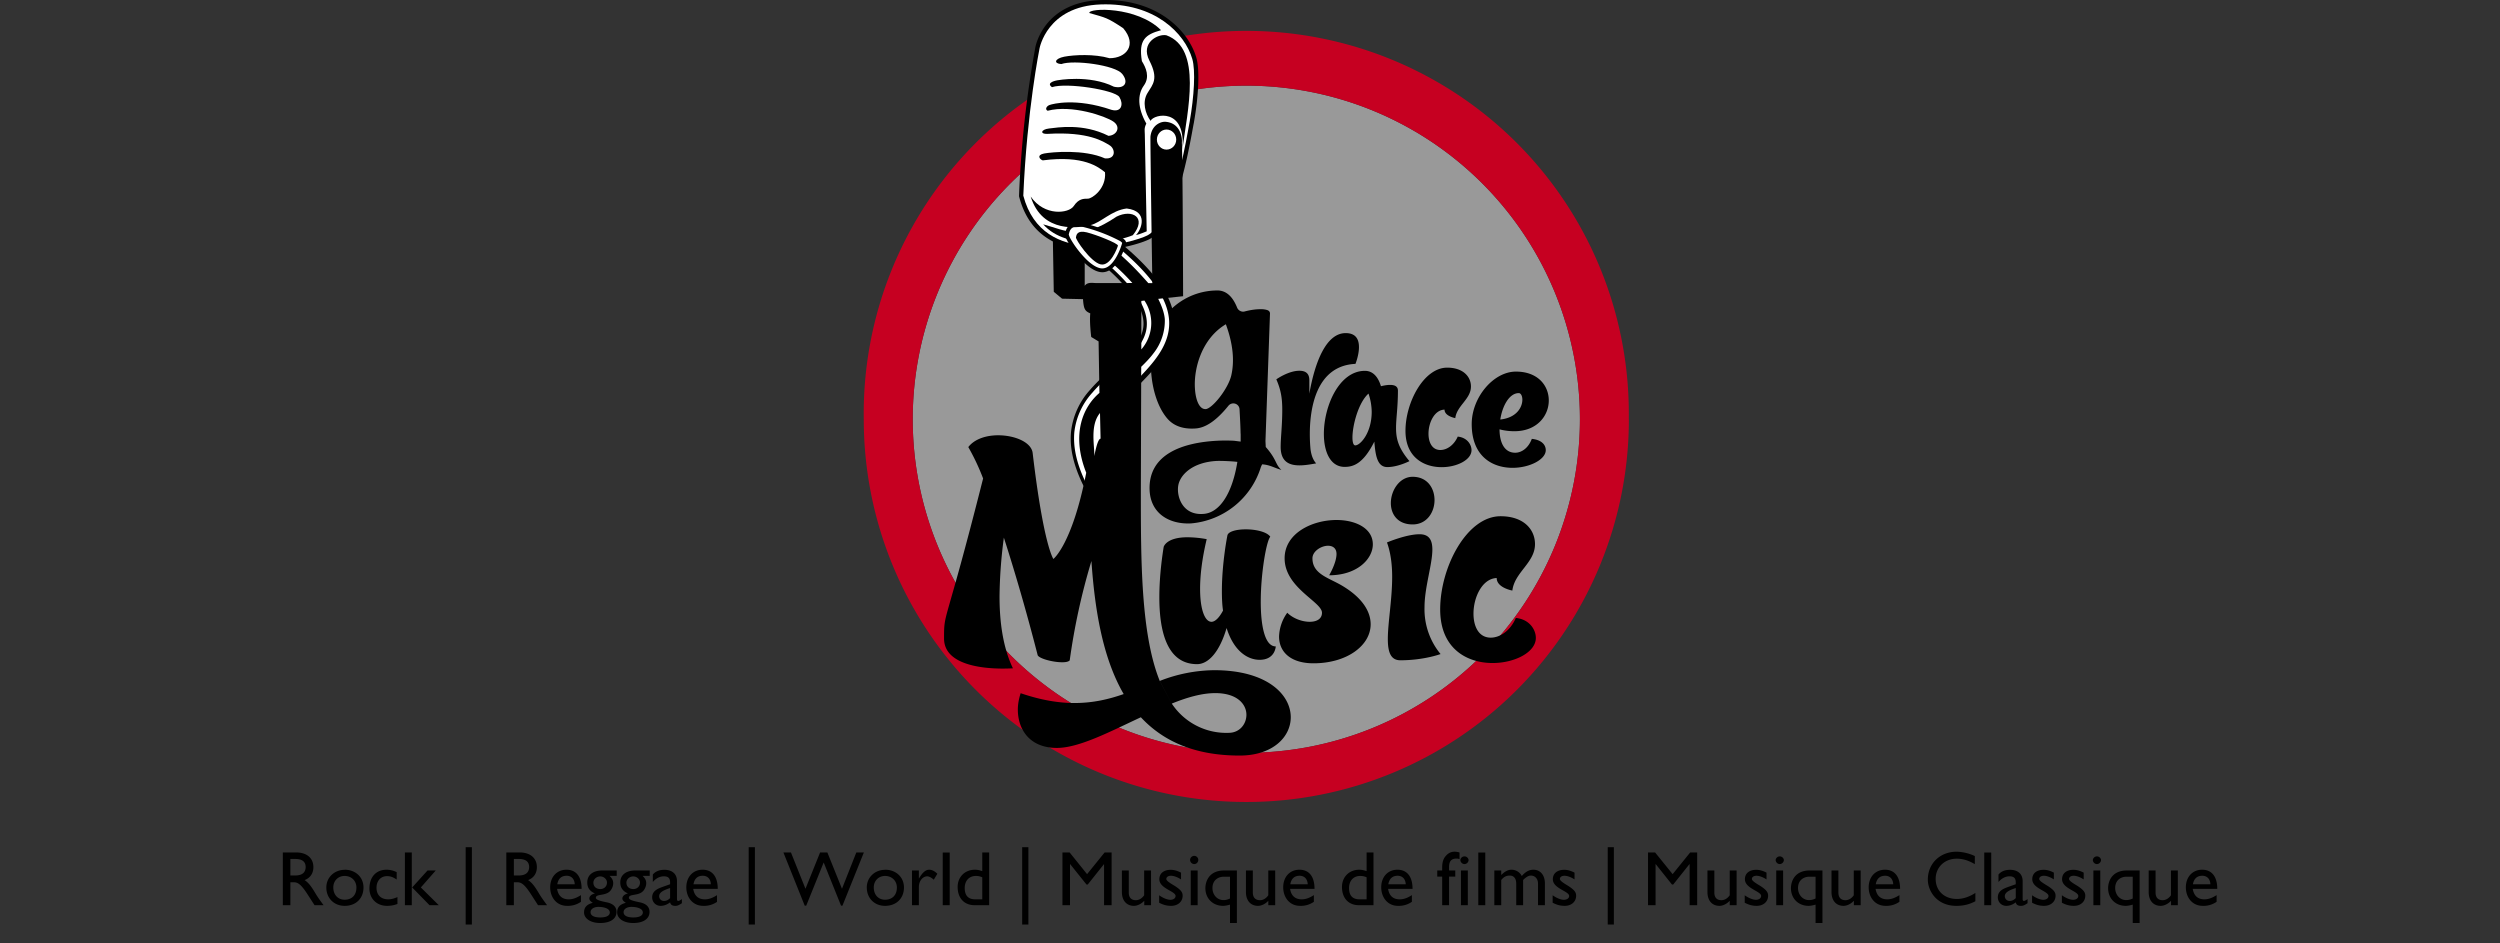 <svg xmlns="http://www.w3.org/2000/svg" xml:space="preserve" fill-rule="evenodd" stroke-linejoin="round" stroke-miterlimit="2" clip-rule="evenodd" viewBox="0 0 265 100"><rect x="0" y="0" width="265" height="100" fill="#333333" stroke="none"/><path fill-rule="nonzero" d="M29.98 90.36v5.59h.8v-2.43h.34c.4 0 .74.13 1.48 1.28l.74 1.15h.96c-.39-.53-.53-.72-.77-1.1-.42-.7-.73-1.22-1.24-1.56.6-.23.93-.72.93-1.37 0-.96-.7-1.56-1.83-1.56h-1.41Zm.8.69h.52c.77 0 1.09.32 1.1.84 0 .47-.24.91-1.1.91h-.52v-1.75ZM36.54 92.2c-1.1 0-1.95.81-1.95 1.87 0 1.13.81 1.95 1.95 1.95 1.18 0 1.99-.78 1.99-1.95 0-1.09-.84-1.88-2-1.88Zm-.01.65c.73 0 1.25.52 1.25 1.23 0 .8-.48 1.29-1.25 1.29-.7 0-1.2-.52-1.2-1.3 0-.7.5-1.22 1.2-1.22ZM42.05 92.45a2.4 2.4 0 0 0-1.07-.26c-1.12 0-1.82.78-1.82 1.99 0 1.08.77 1.84 1.87 1.84a3 3 0 0 0 1.1-.2v-.73c-.37.16-.67.24-.98.24-.75 0-1.24-.45-1.24-1.22 0-.74.45-1.24 1.12-1.24.32 0 .6.08 1.02.36v-.78ZM46.19 92.27h-.87l-1.63 1.8 1.84 1.88h.98l-1.9-1.88 1.58-1.8Zm-2.54-1.91h-.73v5.59h.73v-5.6ZM49.36 89.8h.66V98h-.66zM53.67 90.36v5.59h.8v-2.43h.34c.4 0 .74.13 1.48 1.28l.74 1.15h.96c-.39-.53-.53-.72-.77-1.1-.42-.7-.73-1.22-1.24-1.56.6-.23.93-.72.93-1.37 0-.96-.7-1.56-1.83-1.56h-1.41Zm.8.69h.52c.77 0 1.09.32 1.1.84 0 .47-.24.91-1.1.91h-.52v-1.75ZM61.58 94.88c-.43.28-.85.45-1.29.45-.7 0-1.12-.38-1.24-1.11h2.6c0-1.36-.63-2.03-1.6-2.03-1.02 0-1.73.76-1.73 1.87 0 1.02.64 1.96 1.79 1.96a2.4 2.4 0 0 0 1.47-.43v-.7Zm-2.51-1.14c.1-.59.43-.91 1-.91.5 0 .83.35.85.9h-1.85ZM65.37 92.27h-1.52c-1 0-1.6.48-1.6 1.27 0 .27.06.5.19.69.14.2.34.35.61.47v.01c-.35.08-.58.29-.58.53 0 .16.12.3.37.46-.64.16-.93.48-.93 1.02 0 .65.71 1.12 1.7 1.12 1.1 0 1.74-.45 1.74-1.18 0-.46-.28-.87-1.07-1.02-.73-.15-1.12-.27-1.12-.48 0-.43 1-.17 1.5-.7.17-.17.34-.52.34-.82 0-.31-.1-.52-.39-.8h.76v-.57Zm-1.03 1.28c0 .4-.3.69-.7.69-.45 0-.74-.27-.74-.68 0-.36.33-.66.73-.66.38 0 .71.3.71.65Zm.3 3.17c0 .34-.37.53-1.01.53-.67 0-1.03-.2-1.03-.56 0-.33.35-.56.84-.56.45 0 1.2.12 1.2.6ZM68.87 92.27h-1.52c-1 0-1.6.48-1.6 1.27 0 .27.06.5.2.69.13.2.33.35.6.47v.01c-.35.08-.58.29-.58.53 0 .16.12.3.37.46-.64.16-.92.48-.92 1.02 0 .65.7 1.12 1.7 1.12 1.08 0 1.73-.45 1.73-1.18 0-.46-.28-.87-1.06-1.02-.74-.15-1.13-.27-1.13-.48 0-.43 1-.17 1.5-.7.17-.17.34-.52.34-.82 0-.31-.1-.52-.39-.8h.76v-.57Zm-1.03 1.28c0 .4-.3.69-.7.69-.45 0-.74-.27-.74-.68 0-.36.33-.66.73-.66.38 0 .71.3.71.65Zm.3 3.17c0 .34-.37.53-1.01.53-.66 0-1.03-.2-1.03-.56 0-.33.35-.56.84-.56.45 0 1.2.12 1.2.6ZM72.29 95.3c-.17.12-.31.2-.39.2-.09 0-.14-.06-.14-.2v-1.9c0-.83-.59-1.2-1.33-1.2-.54 0-.94.16-1.23.5v.79c.36-.42.77-.6 1.17-.6.44 0 .66.18.66.64v.2l-.65.23c-.59.21-1.25.43-1.25 1.16 0 .48.36.9.9.9.34 0 .67-.12 1-.37.06.26.23.37.55.37.23 0 .37-.06.7-.28v-.45Zm-1.26-.1c-.2.2-.4.3-.64.3a.5.5 0 0 1-.52-.5c0-.44.54-.66 1.16-.87v1.07ZM76.01 94.88c-.43.28-.84.45-1.29.45-.7 0-1.12-.38-1.24-1.11h2.6c0-1.36-.63-2.03-1.6-2.03-1.02 0-1.73.76-1.73 1.87 0 1.02.64 1.96 1.8 1.96A2.4 2.4 0 0 0 76 95.6v-.7Zm-2.5-1.14c.09-.59.43-.91.98-.91.52 0 .84.35.86.9H73.5ZM79.36 89.8h.66V98h-.66zM91.57 90.36h-.8l-1.52 3.85-1.55-3.85h-.77l-1.55 3.85-1.54-3.85h-.8L85.3 96h.16l1.85-4.58L89.15 96h.15l2.27-5.64ZM93.82 92.2c-1.1 0-1.94.81-1.94 1.87 0 1.13.8 1.95 1.94 1.95 1.18 0 2-.78 2-1.95 0-1.09-.84-1.88-2-1.88Zm0 .65c.72 0 1.25.52 1.25 1.23 0 .8-.49 1.29-1.26 1.29-.7 0-1.19-.52-1.19-1.3 0-.7.5-1.22 1.2-1.22ZM96.67 92.27v3.68h.73v-1.93c0-.63.4-1.13.9-1.13.17 0 .46.15.68.36l.38-.63c-.3-.29-.58-.43-.87-.43-.35 0-.7.27-1.07.92h-.02v-.84h-.73ZM99.93 90.37h.74v5.58h-.74zM104.85 90.36h-.73v1.98c-.3-.1-.52-.15-.77-.15-1.08 0-1.84.77-1.84 1.83 0 1.18.7 1.93 1.79 1.93h1.55v-5.6Zm-.73 4.97h-.74c-.84 0-1.12-.51-1.12-1.2 0-.77.47-1.28 1.18-1.28.25 0 .43.04.68.14v2.34ZM108.35 89.8h.66V98h-.66zM117.84 90.36h-.75l-1.86 2.3-1.85-2.3h-.76v5.59h.8V91.6h.02l1.73 2.16h.13l1.72-2.16h.01v4.35h.8v-5.6ZM122.01 95.95v-3.68h-.73v2.63c-.24.34-.55.52-.88.52-.5 0-.75-.3-.75-.81v-2.34h-.73v2.29c0 .93.53 1.46 1.27 1.46.36 0 .79-.2 1.1-.54v.47h.72ZM125.19 92.5c-.39-.2-.74-.3-1.09-.3-.73 0-1.21.37-1.21 1 0 .99 1.72 1.26 1.72 1.77 0 .26-.24.4-.54.41-.3 0-.73-.15-1.2-.48v.79c.47.24.82.33 1.27.33.7 0 1.22-.43 1.22-1.08 0-.38-.22-.63-.83-1.03-.65-.38-.9-.58-.9-.74 0-.2.2-.34.49-.34.27 0 .66.12 1.07.39v-.72ZM126.95 92.27h-.73v3.68h.73v-3.68Zm.07-1.12c0-.23-.2-.43-.43-.43-.24 0-.44.2-.44.43 0 .24.2.44.44.44s.43-.2.43-.44ZM130.38 97.84h.73v-5.57h-1.34c-1.7 0-2 1.28-2 1.87 0 1.1.79 1.88 1.88 1.88.2 0 .46-.05.73-.13v1.95Zm0-4.92v2.32c-.22.11-.45.17-.68.17-.69 0-1.18-.57-1.18-1.28 0-.84.62-1.2 1.2-1.2h.66ZM135.17 95.95v-3.68h-.73v2.63c-.24.34-.55.52-.88.52-.5 0-.76-.3-.76-.81v-2.34h-.73v2.29c0 .93.53 1.46 1.27 1.46.37 0 .8-.2 1.1-.54v.47h.73ZM139.27 94.88c-.42.28-.84.45-1.28.45-.7 0-1.13-.38-1.24-1.11h2.59c0-1.36-.62-2.03-1.6-2.03-1.02 0-1.72.76-1.72 1.87 0 1.02.64 1.96 1.79 1.96a2.4 2.4 0 0 0 1.46-.43v-.7Zm-2.5-1.14c.1-.59.43-.91.99-.91.51 0 .83.35.86.9h-1.86ZM145.59 90.36h-.73v1.98c-.3-.1-.53-.15-.77-.15-1.08 0-1.84.77-1.84 1.83 0 1.18.69 1.93 1.79 1.93h1.55v-5.6Zm-.73 4.97h-.74c-.85 0-1.12-.51-1.12-1.2 0-.77.47-1.28 1.18-1.28.24 0 .43.04.68.14v2.34ZM149.66 94.88c-.42.28-.84.45-1.29.45-.7 0-1.12-.38-1.23-1.11h2.59c0-1.36-.63-2.03-1.6-2.03-1.02 0-1.72.76-1.72 1.87 0 1.02.64 1.96 1.78 1.96a2.4 2.4 0 0 0 1.47-.43v-.7Zm-2.5-1.14c.1-.59.43-.91.99-.91.51 0 .83.35.86.9h-1.86ZM154.7 90.36c-.63-.18-1.05-.04-1.36.28-.3.3-.47.64-.47 1.36v.27h-.52v.65h.52v3.03h.73v-3.03h.66v-.65h-.66v-.35c0-.57.19-.91.78-.91.13 0 .2.01.33.06v-.71ZM155.6 92.27h-.74v3.68h.73v-3.68Zm.07-1.12a.44.44 0 0 0-.87 0c0 .24.2.44.43.44.24 0 .44-.2.44-.44ZM156.7 90.37h.74v5.58h-.74zM158.4 92.27v3.68h.73v-2.67c.3-.36.55-.47.92-.47.36 0 .67.25.67.85v2.29h.73v-2.67c.26-.27.58-.48.82-.47.41 0 .76.3.76.86v2.28h.73v-2.31c0-.87-.48-1.45-1.22-1.45-.53 0-.91.3-1.23.67a1.22 1.22 0 0 0-1.1-.67c-.35 0-.7.18-1.08.56v-.48h-.73ZM166.9 92.5c-.39-.2-.74-.3-1.08-.3-.74 0-1.22.37-1.22 1 0 .99 1.73 1.26 1.73 1.77 0 .26-.25.4-.55.41-.3 0-.73-.15-1.2-.48v.79c.47.24.83.33 1.28.33.7 0 1.21-.43 1.21-1.08 0-.38-.22-.63-.83-1.03-.64-.38-.89-.58-.89-.74 0-.2.19-.34.48-.34.27 0 .66.12 1.07.39v-.72ZM170.42 89.8h.65V98h-.65zM179.9 90.36h-.74l-1.86 2.3-1.86-2.3h-.75v5.59h.8V91.6h.02l1.72 2.16h.13l1.72-2.16h.02v4.35h.8v-5.6ZM184.08 95.95v-3.68h-.73v2.63c-.24.34-.55.52-.88.52-.5 0-.75-.3-.75-.81v-2.34h-.73v2.29c0 .93.52 1.46 1.27 1.46.36 0 .78-.2 1.09-.54v.47h.73ZM187.25 92.5c-.38-.2-.74-.3-1.08-.3-.74 0-1.21.37-1.21 1 0 .99 1.72 1.26 1.72 1.77 0 .26-.25.4-.54.41-.3 0-.73-.15-1.2-.48v.79c.47.24.82.33 1.27.33.7 0 1.21-.43 1.21-1.08 0-.38-.22-.63-.82-1.03-.65-.38-.9-.58-.9-.74 0-.2.19-.34.49-.34.27 0 .65.12 1.06.39v-.72ZM189.01 92.27h-.73v3.68h.73v-3.68Zm.08-1.12a.44.44 0 0 0-.87 0c0 .24.2.44.43.44.24 0 .44-.2.44-.44ZM192.45 97.84h.73v-5.57h-1.34c-1.7 0-2 1.28-2 1.87 0 1.1.78 1.88 1.87 1.88.2 0 .47-.05.74-.13v1.95Zm0-4.92v2.32c-.22.11-.46.17-.69.17-.68 0-1.17-.57-1.17-1.28 0-.84.61-1.2 1.2-1.2h.66ZM197.23 95.95v-3.68h-.73v2.63c-.24.34-.55.52-.88.52-.5 0-.75-.3-.75-.81v-2.34h-.73v2.29c0 .93.52 1.46 1.27 1.46.36 0 .79-.2 1.1-.54v.47h.72ZM201.34 94.88c-.43.28-.85.45-1.29.45-.7 0-1.12-.38-1.24-1.11h2.6c0-1.36-.63-2.03-1.6-2.03-1.02 0-1.73.76-1.73 1.87 0 1.02.64 1.96 1.8 1.96a2.4 2.4 0 0 0 1.46-.43v-.7Zm-2.51-1.14c.1-.59.43-.91 1-.91.5 0 .83.35.85.9h-1.85ZM209.33 90.74a4.86 4.86 0 0 0-1.92-.46c-1.77 0-3.06 1.25-3.06 2.96 0 1.17.92 2.78 3.02 2.78.87 0 1.47-.2 2.02-.49v-.88c-.63.41-1.32.64-1.95.64-1.35 0-2.26-.87-2.26-2.13 0-1.23.95-2.14 2.23-2.14.64 0 1.24.18 1.92.58v-.86ZM210.33 90.37h.74v5.58h-.74zM214.93 95.3c-.17.12-.31.2-.39.2-.09 0-.14-.06-.14-.2v-1.9c0-.83-.59-1.2-1.33-1.2-.54 0-.94.16-1.23.5v.79c.36-.42.77-.6 1.17-.6.44 0 .66.18.66.64v.2l-.65.23c-.59.21-1.25.43-1.25 1.16 0 .48.36.9.9.9.34 0 .67-.12 1-.37.06.26.23.37.55.37.23 0 .37-.06.7-.28v-.45Zm-1.26-.1c-.2.2-.4.3-.64.3a.5.5 0 0 1-.52-.5c0-.44.54-.66 1.16-.87v1.07ZM217.71 92.5c-.38-.2-.73-.3-1.08-.3-.74 0-1.21.37-1.21 1 0 .99 1.72 1.26 1.72 1.77 0 .26-.25.4-.54.41-.3 0-.73-.15-1.2-.48v.79c.47.24.82.33 1.27.33.7 0 1.22-.43 1.22-1.08 0-.38-.22-.63-.83-1.03-.65-.38-.9-.58-.9-.74 0-.2.2-.34.49-.34.27 0 .65.12 1.06.39v-.72ZM220.87 92.5c-.38-.2-.74-.3-1.08-.3-.74 0-1.21.37-1.21 1 0 .99 1.72 1.26 1.72 1.77 0 .26-.25.4-.54.41-.3 0-.73-.15-1.2-.48v.79c.47.24.82.33 1.27.33.7 0 1.21-.43 1.21-1.08 0-.38-.22-.63-.82-1.03-.65-.38-.9-.58-.9-.74 0-.2.19-.34.49-.34.27 0 .65.12 1.06.39v-.72ZM222.63 92.27h-.73v3.68h.73v-3.68Zm.08-1.12a.44.44 0 0 0-.87 0c0 .24.2.44.43.44.24 0 .44-.2.44-.44ZM226.07 97.84h.73v-5.57h-1.34c-1.7 0-2 1.28-2 1.87 0 1.1.78 1.88 1.87 1.88.2 0 .47-.05.74-.13v1.95Zm0-4.92v2.32c-.22.11-.46.17-.69.17-.68 0-1.17-.57-1.17-1.28 0-.84.61-1.2 1.2-1.2h.66ZM230.85 95.95v-3.68h-.73v2.63c-.24.34-.55.52-.88.52-.5 0-.75-.3-.75-.81v-2.34h-.73v2.29c0 .93.52 1.46 1.27 1.46.36 0 .79-.2 1.1-.54v.47h.72ZM234.96 94.88c-.43.28-.85.45-1.29.45-.7 0-1.12-.38-1.24-1.11h2.6c0-1.36-.63-2.03-1.6-2.03-1.02 0-1.73.76-1.73 1.87 0 1.02.64 1.96 1.8 1.96a2.4 2.4 0 0 0 1.46-.43v-.7Zm-2.51-1.14c.1-.59.43-.91 1-.91.5 0 .83.35.85.9h-1.85Z"/><path fill="#fff" fill-opacity=".5" d="M167.47 44.44a35.36 35.36 0 1 1-70.72 0 35.36 35.36 0 0 1 70.72 0Z"/><path fill="#c60021" d="M172.65 44.46a40.55 40.55 0 1 0-81.09 0 40.55 40.55 0 0 0 81.1 0Zm-5.18-.02a35.36 35.36 0 1 1-70.72 0 35.36 35.36 0 0 1 70.72 0Z"/><path d="M109.74 5.05c.03-.2.93-4.82 6.91-5.04 6.02-.22 9.33 3.25 10.16 6.1.38 1.27.24 4.07-.25 6.84v.03c-.15.59-.88 5.6-2.32 9.07-.66 1.58-1.48 2.84-2.43 3.32-.72.37-3.6 1.32-6.56 1.15-3.03-.18-6.14-1.5-7.22-5.67l-.01-.05v-.06a111 111 0 0 1 1.72-15.69Z"/><path fill="#fff" d="M126.11 12.87c.47-2.69.63-5.4.27-6.63-.8-2.72-3.98-5.98-9.71-5.77-5.7.2-6.48 4.67-6.48 4.67s-1.33 6.53-1.72 15.6c1.03 3.92 3.96 5.16 6.8 5.32 2.86.17 5.64-.74 6.34-1.1.87-.44 1.6-1.63 2.2-3.08 1.44-3.44 2.16-8.41 2.3-9Z"/><path d="M122.01 39.24a8.8 8.8 0 0 1 .51-4.06 7.04 7.04 0 0 1 6.42-4.39c1.25-.06 1.87 1.01 2.2 1.83.13.3.46.47.77.4.5-.13 1-.22 1.49-.24.32-.02.62 0 .87.07.19.05.33.15.35.36l-.48 13.54.03.63c1.21 1.38.99 1.84 1.66 2.43-.73-.2-1.22-.54-2.04-.59 0 0-.1.18-.16.36a8.51 8.51 0 0 1-7.37 5.9c-2.29.12-4.26-1.02-4.4-3.46-.2-3.96 3.65-5.11 7.13-5.3a16.9 16.9 0 0 1 1.82 0l.7.09v-.76c-.03-.43.02-.17-.12-2.68a.65.65 0 0 0-.46-.58.67.67 0 0 0-.71.21c-1.32 1.64-2.48 2.37-3.53 2.42-.82.05-2.07-.03-2.95-1.05-1.01-1.17-1.62-3.1-1.73-5.13Zm5.61 15.23c1.69-.15 3.01-2.2 3.54-5.51-.57-.07-1.68-.12-2.19-.1-2.6.14-3.91 1.5-4.08 2.64-.18 1.18.49 3.18 2.73 2.97Zm.17-11.1c.71-.05 2.37-2.12 2.72-3.55.35-1.5.22-3.3-.57-5.45-2.55 1.52-3.4 4.65-3.28 6.76.07 1.33.5 2.27 1.13 2.23Zm7.5-3.16s1.28-.91 2.44-.91c.6 0 1.06.23 1.06 1v1.43c.59-3.35 1.78-6.42 3.85-6.42 1.13 0 1.41.72 1.41 1.49 0 .85-.37 1.77-.37 1.77-4.24.2-4.84 4.85-4.84 7.45 0 .83.06 1.45.08 1.65.09.6.26 1.08.59 1.45-.57.1-1.17.21-1.76.21-1.09 0-2-.38-2-1.96 0-.96.17-2.29.17-3.91 0-1.22-.13-2.1-.63-3.25Zm9.39-.9c1.04 0 1.5.96 1.7 1.63.32-.08.66-.14.96-.14.48 0 .84.14.84.61 0 1.77-.2 2.93-.2 3.95 0 1.18.26 2.14 1.42 3.52 0 0-1.22.63-2.34.63-1.04 0-1.26-1.14-1.38-2.7-1.2 2.4-2.27 2.68-3.15 2.68-1.5 0-2.2-1.57-2.2-3.5 0-2.95 1.62-6.68 4.35-6.68Zm.72 4.34a6.16 6.16 0 0 0-.34-1.93c-1.08.97-1.7 3.38-1.7 4.66 0 .5.1.83.3.83.52 0 1.74-1.3 1.74-3.56Zm9.12 2.63c1 .1 1.46.85 1.46 1.44 0 1.02-1.54 1.8-3.16 1.8-1.86 0-3.84-1.02-3.84-3.85 0-3.04 1.96-6.7 4.42-6.7 1.68 0 2.52.95 2.52 2 0 1.34-1.5 2.03-1.66 3.35 0 0-1.14-.2-1.14-.9-1.06.03-1.7 1.37-1.7 2.55 0 .92.38 1.73 1.26 1.73.68 0 1.44-.5 1.84-1.42Zm6-.57c-.47 0-1.01-.05-1.57-.2 0 1.34.48 2.48 1.66 2.48.7 0 1.42-.53 1.76-1.47 1 .1 1.48.6 1.48 1.2 0 .98-1.7 1.87-3.52 1.87-2.08 0-4.33-1.16-4.33-4.64 0-2.81 2.29-5.56 4.69-5.56 2.34 0 3.48 1.5 3.48 3.06 0 1.61-1.24 3.26-3.64 3.26Zm.47-4.04c-1 0-1.74 1.35-1.96 2.8 1.76-.19 2.34-1.33 2.34-2.1 0-.4-.16-.7-.38-.7Z"/><path d="M117.94 51.5s-.63-6.72.09-7.7c1-1.37 2.4-2.64 3.63-3.96 1.62-1.74 2.93-3.58 2.81-5.84-.1-2.14-1.51-4.7-5.3-7.91l-1.75 2.44a18.08 18.08 0 0 1 2.68 2.9c.92 1.3 1.22 2.38 1.08 3.32-.19 1.29-1.15 2.32-2.3 3.38-1.07 1-2.3 2-3.32 3.18a7.91 7.91 0 0 0-2.03 4.46c-.15 1.53.17 3.33 1.22 5.52.02.05.15.28.2.3l2.99-.09Z"/><path fill="#fff" d="m118.37 26.09-3.16.08c2.54 1.98 4.19 3.6 5.16 5 1.01 1.43 1.31 2.61 1.16 3.65-.2 1.38-1.2 2.5-2.43 3.64-1.06.98-2.29 1.97-3.29 3.14a7.47 7.47 0 0 0-1.93 4.21c-.13 1.46.17 3.17 1.16 5.24h2.51l.02-7.52c1.01-1.38 2.43-2.66 3.66-4 1.54-1.64 2.8-3.37 2.7-5.5-.11-2.14-1.6-4.68-5.56-7.94Z"/><path d="M124.21 74.58a6.92 6.92 0 0 0 6.03 3.1c1.16 0 1.88-.93 1.88-1.91 0-1.1-.95-2.3-3.3-2.3-1.4 0-2.96.44-4.61 1.11l-1.28-2.4a16.22 16.22 0 0 1 5.77-1.14c5.6 0 8.12 2.58 8.12 4.99 0 2.09-1.91 4.06-5.42 4.06-4.84 0-8.15-1.57-10.47-4.06-3.3 1.54-6.55 3.25-8.9 3.25-2.95 0-4.14-2.03-4.14-4.06 0-.58.12-1.2.3-1.74 2.2.75 4.05 1.04 5.7 1.04 1.97 0 3.65-.4 5.22-.95-2.26-3.89-3.07-9.05-3.42-14.1a68.95 68.95 0 0 0-2.3 10.53c-.14.15-.43.2-.8.2-1.05 0-2.58-.43-2.61-.8-1.2-4.68-2.44-8.9-3.57-12.41a50.55 50.55 0 0 0-.46 6.23c0 2.66.35 5.39 1.42 7.62 0 0-.44.03-1.1.03-2.03 0-6.2-.35-6.2-3.19 0-2.98.05-.78 4.14-16.96a23.7 23.7 0 0 0-1.57-3.33c.67-.87 1.92-1.25 3.16-1.25 1.77 0 3.51.73 3.66 1.86 1.16 9.85 2.2 11.25 2.2 11.25s2-1.55 3.48-9.14c-1.65-4.18-.27-7.04 1.4-8.46l-.09-5.46-.78-.47s-.2-1.56-.1-2.5c-.53-.24-.7-.4-.77-1.51l-2.22-.05-.88-.73-.1-5.73 3.38 1.36v3.74c.22-.33.6-.34 1.05-.3.39.02 4 0 4 0-.53-.6-1.18-1.26-1.98-1.96l.65-1.09c1.3 1.14 2.2 2.13 3.02 3.06h.43c-.05-3.1-.23-15.27-.2-15.54.14-1.23 1.13-1.64 1.69-1.55 1.4.16 1.7 1.54 1.64 2.2.09 2.03.13 16.2.13 16.28l-2.64.28c.38.76.65 1.5.7 2.15a5.57 5.57 0 0 1-1.2 3.62c-.37.5-.82.96-1.3 1.43l-.04 13.06c0 7.5 0 15.25 2 20.23l1.28 2.41Zm11.02-6.06c-1.18 0-1.59-2.24-1.59-4.73 0-2.98.58-6.38 1.01-6.9-.37-.52-1.53-.78-2.6-.78-.99 0-1.89.23-1.95.67 0 0-.58 2.87-.58 5.88 0 .75.03 1.45.12 2.06-.43.81-.87 1.19-1.22 1.19-.7 0-1.21-1.28-1.21-3.5 0-1.4.2-3.17.7-5.26a11.6 11.6 0 0 0-2.04-.2c-2.26 0-2.52 1.02-2.52 1.02-.12.75-.46 2.98-.46 5.33 0 3.42.72 7.1 4 7.1 1.18 0 2.37-1.25 3.13-3.83.75 2.41 2.2 3.37 3.5 3.37 1.66 0 1.71-1.42 1.71-1.42Zm6.44-9.8c0 .96-.78 2.26-.78 2.26 2.98 0 4.63-1.74 4.63-3.28 0-1.7-1.82-2.58-3.85-2.58-2.58 0-5.5 1.4-5.5 4.06 0 3.13 3.96 4.61 3.96 5.77 0 .67-.58.96-1.3.96-.81 0-1.77-.35-2.38-.96a4.56 4.56 0 0 0-.87 2.52c0 1.6 1.19 2.84 3.65 2.84 3.54 0 6.06-1.88 6.06-4.14 0-1.34-.87-2.78-2.93-4.03-1.47-.9-3.24-1.25-3.24-2.96 0-.75.93-1.33 1.65-1.33.5 0 .9.26.9.87Zm19.01 6.78c-.58 1.36-1.68 2.09-2.66 2.09-1.28 0-1.83-1.19-1.83-2.55 0-1.74.93-3.71 2.46-3.77 0 1.04 1.66 1.33 1.66 1.33.23-1.94 2.4-2.95 2.4-4.92 0-1.57-1.21-2.96-3.65-2.96-3.57 0-6.4 5.39-6.4 9.88 0 4.18 2.86 5.68 5.56 5.68 2.35 0 4.58-1.15 4.58-2.66 0-.87-.67-1.97-2.12-2.12Zm-13.66-8c.4 1.1.55 2.38.55 3.65 0 2.38-.46 4.87-.46 6.58 0 1.37.29 2.26 1.33 2.26 2.5 0 4.26-.66 4.26-.66a7.46 7.46 0 0 1-1.7-4.99c0-2.06.83-4.52.83-6.08 0-.99-.32-1.63-1.36-1.63-1.4 0-3.45.87-3.45.87Zm2.72-1.91c1.51 0 2.32-1.3 2.32-2.58 0-1.25-.75-2.47-2.32-2.47-1.39 0-2.31 1.45-2.31 2.79 0 1.16.7 2.26 2.31 2.26ZM116.6 43.78c-1.08 1.29-.57 3.48-.6 4.57 0 0 .31-1.83.66-1.85l-.06-2.72Zm4.38-11.88v5.14a4.26 4.26 0 0 0 .33-5.18l-.33.04Z"/><path fill="#fff" fill-rule="nonzero" d="M124.68 14.8c0 .58-.46 1.06-1.03 1.06-.56 0-1.02-.48-1.02-1.06 0-.59.46-1.07 1.02-1.07.57 0 1.03.48 1.03 1.07Z"/><path fill-rule="nonzero" d="M110.58 23.78c2.48.66 3.9 1.8 7.78-.82 1.64-.82 3.27.08 1.72 1.97-1.47.65-6.96 1.72-9.5-1.15"/><path d="M119.35 25.86a.44.44 0 0 0-.1-.4 1.28 1.28 0 0 0-.3-.25 18.01 18.01 0 0 0-3.96-1.52c-.72-.18-1.17-.1-1.46.06-.47.26-.57.75-.63 1a.63.63 0 0 0 .04.35c.06.17.2.45.4.78.4.62 1.02 1.44 1.69 2.05.48.44.98.77 1.45.88.73.19 1.36-.2 1.84-.82.62-.8.98-1.93 1.03-2.13Z"/><path fill="#fff" d="M118.95 25.76v-.01l-.02-.03a.89.89 0 0 0-.2-.17 17.48 17.48 0 0 0-3.83-1.47c-.58-.14-.94-.1-1.17.03-.34.19-.39.56-.44.74l.03.12c.05.15.18.4.37.7.37.6.97 1.37 1.6 1.96.43.39.87.69 1.29.79.57.14 1.05-.2 1.42-.68.58-.73.9-1.79.95-1.98Z"/><path d="M118.5 26.04c-.05.22-.8 2.24-1.85 1.98-1.05-.26-2.66-2.65-2.6-2.87.05-.22.1-.78 1.15-.52 1.05.26 3.36 1.19 3.3 1.41Zm-3.03-24.66c-.13-.55 5.05-.73 7.6 1.82-1.67.46-2.4 1.03-2.03 3.28.42.68.88 1.67.2 2.6-.67.94-.67 2.35.27 4.02-.26.52-.16.73-.16 1.14l.2 10.28s-.82.35-1.14.4c.57-.57 1.39-2.53-.98-2.82-1.62.2-2.71 1.5-3.86 1.77-1.14.26-5.07.97-6.32-3.04 1.47 2.13 4.03 1.8 4.56 1.02.52-.79 1.04-.79 1.5-.79.47 0 1.98-1.09 1.82-2.8-.67-.53-2.23-1.83-6.6-1.26-.32-.1-.68-.57.15-.73.83-.15 4.22-.47 6.45.52 1.2.1 1.1-1.04.47-1.4-.62-.37-2.18-1.46-6.55-1.2-.84.05-.73-.47.15-.57.89-.1 3.6-.58 6.3.78.88-.05 1.35-.94.52-1.51-.83-.58-4.42-1.82-6.97-1.15-.33-.16-.09-.52.23-.62.3-.1 2.73-.78 6.53.52 1.1.31 1.3-.63.84-1.36-.47-.73-5.57-1.56-7.14-1.04-.73-.52.58-.73.58-.73s3.38-.62 5.98.68c1.1.26 1.62-.42.89-1.35-.73-.94-5.15-1.52-6.46-1.05-.83-.05-.73-.57.31-.78 1.05-.2 3.18-.31 4.8.16 1.77 0 2.96-1.4 1.45-3.18-1.72-1.14-1.82-1.1-3.59-1.61Zm8.17 2.36c3.83 1.4 2.23 8.02 1.68 12.18.49-4.58-3.03-3.85-3.36-3.11-.57-.78-.9-2-.33-2.94.58-.94 1.2-1.51.21-3.44s.94-2.87 1.8-2.69Z"/></svg>